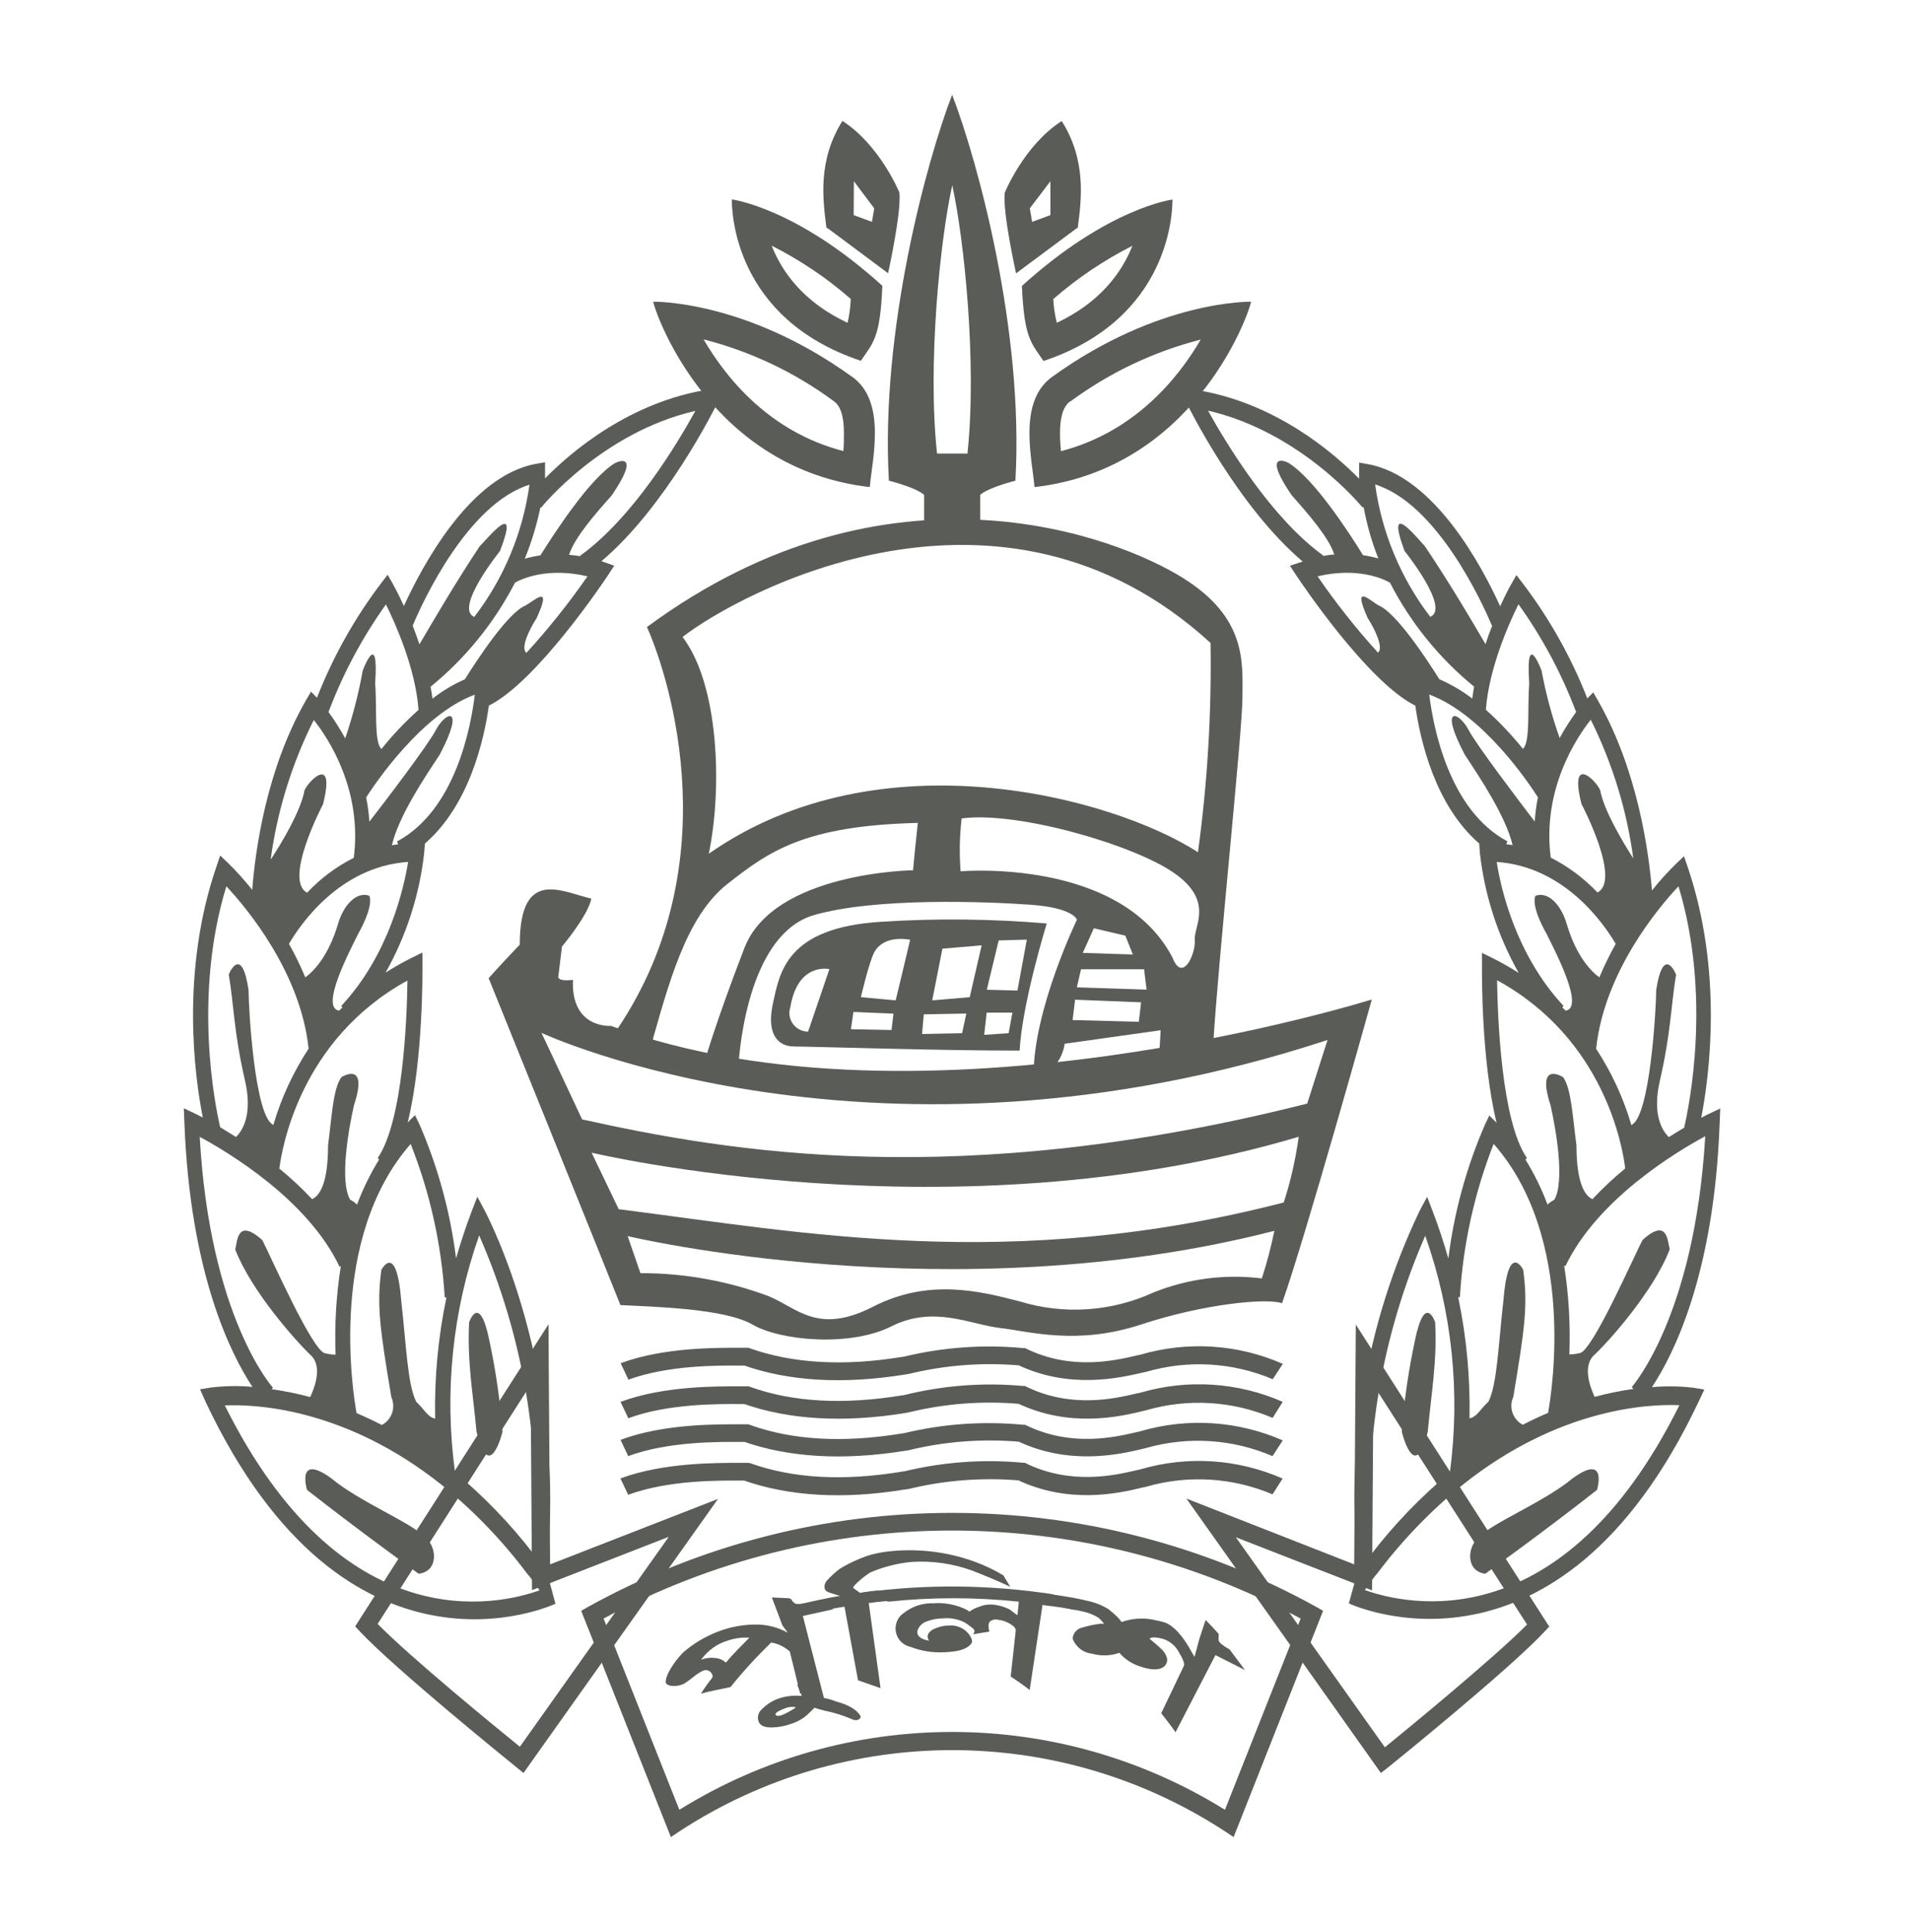 <?xml version="1.0" encoding="UTF-8"?>
<svg id="Layer_1" data-name="Layer 1" xmlns="http://www.w3.org/2000/svg" viewBox="0 0 166.98 168.83">
  <defs>
    <style>
      .cls-1 {
        fill: #5a5c57;
      }
    </style>
  </defs>
  <g id="Layer_2" data-name="Layer 2">
    <g id="Layer_1-2" data-name="Layer 1-2">
      <path class="cls-1" d="m37.09,134.29c-1.14-1.22-5.69-3.05-8.14-5.1-3.09-2.23-2.11,1.02-2.11,1.02,4.4,3.46,9.76,7.33,9.76,7.33,1.79-.22,1.62-2.44.49-3.25Z"/>
      <path class="cls-1" d="m43.93,125.13c-.2-2.67-.58-5.32-1.14-7.93-.87-4.33-1.78-1.63-1.78-1.63-.17,3.46.33,6.1.65,9.56,1.13,4.68,2.27,0,2.27,0Z"/>
      <path class="cls-1" d="m47.76,137.22c1.96-17.39-5.1-30.88-5.4-31.45l-.63-1.18-.5,1.29c-.53,1.4-.98,2.78-1.36,4.1-.5-4.04-1.58-7.98-3.2-11.72l-.39-.8-.59.59s-.03.05-.05.06c1.37-5.55,1.29-13.26,1.29-13.68v-1.18l-.88.43c-.8.4-1.58.84-2.34,1.32,1.81-3.21,2.95-6.75,3.37-10.41l.07-.87c3.87-3.34,5.17-9.05,5.59-12.05,4.19-2.09,10.06-10.87,10.31-11.24l.65-.99-.99-.35-.13-.04c5.68-4.81,9.93-13.42,10.13-13.8l.7-1.44-1.34.21c-7.02,1.07-12.17,5.5-14.42,7.79v-1.41l-.74.13c-5.86,1.02-10.06,9.08-11.6,12.43-.51-1.12-.92-1.84-.96-1.92l-.46-.81-.53.69c-2.34,3.07-4.24,6.46-5.65,10.06l-.52-.53-.41.7c-3.55,6.14-4.48,13.37-4.73,16.62-.66-.83-1.38-1.63-2.14-2.37l-.66-.63-.34,1c-3.12,9.13-1.91,18.23-1.18,21.9-.41-.22-.67-.34-.73-.37l-.93-.44.05,1.24c.5,13.28,4.11,20.33,5.95,23.11-1.2-.11-2.4-.09-3.6.05l-.98.16.49,1.11c12.32,26.08,30.33,17.75,30.58,17.63m-6.67-32.19c3.83,8.74,5.46,18.29,4.73,27.81-2.01-2.61-4.31-4.99-6.84-7.1-.95-6.97-.23-14.07,2.11-20.71Zm-3.01,5.42h.15c-.73,3.48-1.06,7.03-.99,10.59-.63-.12-.86-.7-1.65-1.47-.76-1.49-.87-4.88-1.31-8.81-.43-5.29-1.74-2.71-1.74-2.71-.43,3.12-.1,5.28.87,11.11.41.91.05,1.98-.83,2.44-.75-.39-1.49-.73-2.21-1.04-.33-1.84-2.48-15.29,4.73-23.52,1.7,4.28,2.7,8.81,2.98,13.4Zm-3.26-27.72c-.04,3.28-.37,12.29-2.6,15.54l.12.13c-.77,1.25-1.41,2.57-1.93,3.94-.17-.17-.37-.32-.59-.42-.98-1.63-.11-6.37.33-8.28,1.3-3.94-1.09-2.45-1.09-2.45-.75.95-.87,3.66-1.18,5.97,0,3.46-.8,4.45-1.4,4.7-.89-.95-1.85-1.85-2.86-2.67.23-1.79,1.82-11.29,11.21-16.44h0Zm-5.79,2.24l.11.14c-.1.09-.2.18-.29.28-1.68-.25.87-5.11,1.64-6.67,1.51-2.71.98-3.38.98-3.38-1.18-.4-2.28.95-2.71,2.44-.84,2.85-2.15,4.18-2.87,4.7-.42-1-.89-1.98-1.43-2.93.99-1.69,4.44-6.76,10.42-7.16-.36,2.21-1.65,8.1-5.84,12.58h0Zm4.89-14.37l.08.25-.54.08c.59-2.5,2.74-5.75,4.18-7.91,2.28-4.35.54-3.81-.33-2.17-.7,1.34-4.43,6.24-5.82,8.02-.04-.71-.14-1.42-.28-2.12.77-1.18,4.82-7.25,9.5-8.98-.34,2.79-1.67,10.08-6.8,12.83Zm11.29-16.49c-.5-.41.21-1.95.91-3.04,1.41-3.09-.22-1.49-1-1.08-1.54.65-4.21,4.73-5.28,6.44-1.01.44-1.96,1.01-2.83,1.69-.05-.36-.1-.7-.17-1.04,3.06-2.49,5.57-5.59,7.38-9.09.51-.3,2.78-1.4,6.34-.56-1.63,2.35-3.41,4.58-5.34,6.69Zm1.31-12.7c.05-.07,5.33-6.57,13.47-8.44-1.61,2.93-5.49,9.37-10.06,12.65v.05c-.34-.05-.67-.1-.98-.12.47-1.51,2.37-3.67,3.72-5.18,2.47-3.62.78-3.09.28-2.83-2.23,1.38-5.27,6.1-6.51,8.06-.46.07-.91.16-1.36.29.59-1.45,1.04-2.94,1.36-4.47h.08Zm-1.03-2c-.58,4.21-2.24,8.2-4.83,11.57-1.78-.76,2.25-5.76,2.25-5.76,1.78-4.62-.98-1.22-1.78-.41-2.18,3.28-4.31,6.95-5.26,8.56-.2-.59-.4-1.12-.59-1.63.85-2.05,4.79-10.63,10.21-12.32Zm-12.55,10.47c.83,1.69,2.59,5.59,2.85,9.22-1.17,1.05-2.26,2.19-3.24,3.42-.66-.59-.38-3.35-.55-5.76.33-4.88-1.09-1.09-1.09-1.09-.36,2.01-.87,3.99-1.53,5.92-.44-.8-.92-1.56-1.46-2.3,1.26-3.35,2.95-6.51,5.03-9.42Zm-6.31,10.1c1.25,1.57,4.26,6.07,3.5,12.05-1.53.77-2.91,1.8-4.08,3.05-2.11-1.1,1.39-7.73,1.39-7.73,1.09-4.33-1.18-2.17-1.62-1.22-.31,1.78-1.96,4.54-2.96,6.07.57-4.25,1.85-8.38,3.77-12.21Zm-7.65,14.53c1.78,1.89,6.51,7.55,7.2,14.2-1.35,2.06-2.39,4.3-3.08,6.66-1.64-.68-2.17-10.24-2.17-11.78-.54-3.66-1.52-1.89-1.73-1.36.44,2.58.44,5.02,1.41,9.23.7,2.99-.2,4.41-.78,4.97-.5-.32-.96-.59-1.38-.85-.42-1.78-2.41-11.43.54-21.07Zm-2.33,21.9c2.53,1.37,9.47,5.51,12.24,11.37l.11-.08c-.41,2.56-.56,5.16-.46,7.75-.3,0-.59-.04-.88-.11-1.08,0-4.88-8.69-5.53-9.9-2.28-2.04-2.17.27-2.37.81,1.41,3.67,5.41,8.14,6.72,9.36.87.99.24,2.69-.16,3.55-1.11-.3-2.24-.53-3.37-.69l.11-.14h0c-.07-.05-5.53-6.21-6.4-21.92h0Zm2.2,23.48c2.73-.12,10.57.25,18.97,6.95h0c2.79,2.26,5.29,4.85,7.44,7.72h0s.1.13.26.31c.28.38.59.78.85,1.18-3.63,1.3-17.24,4.47-27.52-16.17h0Z"/>
      <path class="cls-1" d="m129.36,134.29c1.14-1.22,5.69-3.05,8.14-5.1,3.09-2.23,2.12,1.02,2.12,1.02-4.39,3.46-9.77,7.33-9.77,7.33-1.76-.22-1.6-2.44-.49-3.25Z"/>
      <path class="cls-1" d="m122.55,125.13c.2-2.67.58-5.32,1.14-7.93.88-4.33,1.78-1.63,1.78-1.63.17,3.46-.33,6.1-.65,9.56-1.13,4.68-2.27,0-2.27,0Z"/>
      <path class="cls-1" d="m117.92,140.13c.24.12,18.26,8.44,30.58-17.63l.5-1.06-.98-.16c-1.19-.14-2.4-.15-3.6-.05,1.85-2.78,5.45-9.83,5.92-23.11l.05-1.24-.93.44c-.07.03-.33.15-.73.37.71-3.66,1.92-12.76-1.18-21.9l-.33-.96-.66.63c-.76.74-1.48,1.53-2.14,2.37-.26-3.24-1.21-10.47-4.73-16.62l-.4-.7-.52.53c-1.41-3.6-3.31-6.99-5.65-10.06l-.55-.72-.46.81c-.05.08-.45.8-.96,1.92-1.52-3.35-5.74-11.41-11.6-12.43l-.73-.13v1.41c-2.26-2.3-7.4-6.72-14.42-7.79l-1.34-.21.7,1.44c.2.38,4.45,8.99,10.13,13.8-.04,0-.09.02-.13.04l-.99.32.65.99c.26.38,6.12,9.16,10.31,11.24.43,3.01,1.72,8.71,5.59,12.05l.06.86c.42,3.68,1.57,7.23,3.39,10.45-.75-.48-1.53-.92-2.33-1.32l-.88-.43v1.18c0,.42-.08,8.13,1.28,13.68-.02-.02-.04-.04-.05-.06l-.59-.59-.38.8c-1.62,3.73-2.7,7.67-3.2,11.7-.38-1.33-.82-2.7-1.36-4.1l-.49-1.29-.64,1.18c-4.68,9.77-6.55,20.65-5.4,31.43m8.01-8.5c-2.53,2.11-4.83,4.49-6.84,7.1-.73-9.52.88-19.07,4.7-27.81,2.35,6.64,3.09,13.73,2.15,20.71h-.01Zm3.83-28.75c7.25,8.23,5.1,21.68,4.77,23.52-.73.31-1.47.65-2.21,1.04-.88-.46-1.25-1.54-.83-2.44.97-5.83,1.3-7.99.86-11.11,0,0-1.3-2.58-1.73,2.71-.44,3.93-.55,7.32-1.3,8.81-.8.77-1.03,1.35-1.66,1.47.07-3.55-.26-7.11-.99-10.59h.15c.27-4.6,1.27-9.12,2.95-13.4Zm11.5,2.17c-1.01.83-1.96,1.72-2.85,2.67-.59-.25-1.4-1.24-1.4-4.7-.32-2.31-.44-5.02-1.18-5.97,0,0-2.37-1.49-1.09,2.45.43,1.89,1.3,6.63.33,8.28-.22.11-.42.25-.59.42-.51-1.37-1.16-2.69-1.93-3.94l.13-.13c-2.24-3.25-2.56-12.26-2.61-15.54,9.4,5.13,10.99,14.63,11.2,16.44Zm-11.24-26.8c5.98.4,9.43,5.47,10.42,7.16-.53.95-1.01,1.93-1.43,2.93-.72-.53-2.03-1.85-2.86-4.7-.44-1.49-1.51-2.84-2.71-2.44,0,0-.54.67.98,3.38.77,1.56,3.32,6.42,1.64,6.67-.09-.1-.19-.2-.29-.28l.11-.14c-4.19-4.48-5.51-10.36-5.84-12.58Zm-5.88-14.63c4.69,1.73,8.74,7.78,9.5,8.98-.14.7-.23,1.41-.28,2.12-1.36-1.78-5.1-6.7-5.79-8.02-.87-1.63-2.61-2.18-.33,2.17,1.44,2.17,3.58,5.41,4.19,7.91l-.55-.08.09-.25c-5.13-2.75-6.49-10.04-6.83-12.83h0Zm-9.77-10.33c3.55-.84,5.82.25,6.34.56,1.8,3.5,4.3,6.59,7.35,9.08-.06.34-.11.69-.16,1.04-.89-.68-1.86-1.24-2.88-1.69-1.07-1.71-3.75-5.79-5.29-6.44-.76-.41-2.37-2.04-.98,1.08.7,1.09,1.4,2.63.91,3.04-1.91-2.1-3.68-4.33-5.29-6.68Zm4.04-6.03c.28,1.53.71,3.03,1.28,4.47-.44-.13-.89-.22-1.34-.29-1.21-1.96-4.27-6.68-6.51-8.06-.49-.27-2.2-.79.28,2.83,1.34,1.51,3.25,3.67,3.72,5.18-.32,0-.65.07-.98.12v-.05c-4.54-3.28-8.43-9.72-10.06-12.65,8.13,1.87,13.43,8.37,13.49,8.44h.12Zm11.24,10.33c-.21.51-.41,1.06-.59,1.63-.94-1.61-3.08-5.27-5.3-8.56-.76-.82-3.49-4.21-1.78.41,0,0,4.03,5.01,2.25,5.76-2.58-3.37-4.24-7.36-4.82-11.57,5.4,1.69,9.34,10.27,10.2,12.32h.04Zm7.35,7.53c-.53.73-1.02,1.5-1.46,2.3-.68-1.92-1.21-3.89-1.58-5.89,0,0-1.41-3.79-1.08,1.08-.17,2.41.11,5.14-.55,5.76-.99-1.23-2.07-2.37-3.24-3.42.27-3.63,2.01-7.53,2.85-9.22,2.08,2.9,3.77,6.05,5.03,9.39h.04Zm5.04,12.92c-.98-1.53-2.63-4.28-2.96-6.07-.43-.95-2.72-3.11-1.63,1.22,0,0,3.51,6.63,1.4,7.73-1.18-1.24-2.56-2.27-4.09-3.05-.76-5.98,2.25-10.47,3.5-12.05,1.91,3.84,3.17,7.96,3.73,12.21h.04Zm4.43,23.41c-.42.25-.88.53-1.38.85-.59-.56-1.48-1.98-.78-4.97.97-4.2.97-6.65,1.41-9.23-.22-.54-1.18-2.3-1.74,1.36,0,1.54-.53,11.1-2.17,11.78-.69-2.36-1.73-4.6-3.08-6.66.7-6.68,5.43-12.33,7.2-14.2,2.92,9.61.92,19.27.5,21.07h.04Zm-4.6,22.72h0l.11.14c-1.14.16-2.27.39-3.38.69-.4-.86-1.02-2.56-.15-3.55,1.3-1.18,5.33-5.69,6.72-9.36-.21-.54-.11-2.85-2.37-.81-.66,1.18-4.45,9.9-5.53,9.9-.29.07-.58.11-.88.11.1-2.6-.05-5.21-.46-7.78l.11.08c2.78-5.86,9.71-10.01,12.23-11.37-.92,15.72-6.38,21.88-6.44,21.94h.04Zm-23.36,17.72c.28-.4.56-.79.85-1.18.15-.18.25-.3.26-.31h0c2.16-2.87,4.66-5.46,7.45-7.72h0c8.4-6.69,16.23-7.07,18.94-6.95-10.26,20.63-23.85,17.45-27.49,16.16Z"/>
      <path class="cls-1" d="m45.76,154.95l-.65-.53c-.43-.35-10.6-8.57-13.65-11.84l-.41-.44,16.9-26.4.14,20.98,14.68-5.72-17,23.95Zm-12.74-13.02c2.91,2.96,10.21,8.93,12.43,10.73l13.02-18.35-11.96,4.66-.12-17.95-13.37,20.9Z"/>
      <path class="cls-1" d="m120.72,154.95l-17-23.98,14.67,5.75.14-20.96,16.91,26.4-.41.44c-3.06,3.28-13.22,11.5-13.65,11.84l-.65.51Zm-12.67-20.59l13.02,18.35c2.21-1.8,9.52-7.8,12.43-10.73l-13.43-20.94-.12,17.95-11.89-4.63Z"/>
      <path class="cls-1" d="m107.84,160.55l-.8-.53c-14.46-9.42-33.13-9.42-47.59,0l-.8.53-7.84-19.77.59-.34c19.81-10.96,43.86-10.96,63.68,0l.59.34-7.82,19.77Zm-55.07-19.09l6.62,16.71c14.6-9.07,33.09-9.07,47.7,0l6.62-16.71c-19.02-10.26-41.93-10.26-60.95,0h.01Z"/>
      <path class="cls-1" d="m63.46,145.31c.63-.78,1.34-1.44,2.05-2.18-.63-.04-1.25.04-1.85.24-.96.28-1.79.88-2.37,1.69.41-.16.85-.21,1.28-.15.33.03.65.17.89.4Zm5.4-2.63l-.46-.63-.92-2.44,1.51.07.19.09c.08.19.23.34.43.41h.44c.12,0,.31-.05.59-.08.76.18,1.5.36,2.23.54l-2.68.59,1.85,7.21c-.55-.1-1.23-.21-2.09-.44l-.9-3.66c-.46-.41-1.02-.69-1.63-.79-1.26,1.22-2.45,2.52-3.55,3.89-.86.2-1.78.34-2.6.59.3-.47.63-.94.98-1.38.07-.1.07-.23,0-.33-.13-.3-.48-.44-.78-.31-.02,0-.04.02-.06.03-.25.12-.49.28-.7.45-.29.24-.59.46-.91.66-.27.13-.56.2-.86.2-.38,0-.59-.08-.7-.22s0-.64.38-1.28c.3-.51.67-.98,1.08-1.41.89-.78,1.91-1.39,3.01-1.82,1.12-.44,2.32-.66,3.52-.64.92.02,1.82.26,2.63.71h0Z"/>
      <path class="cls-1" d="m68.53,149.34c-.53.21-.78.38-.72.51s.22.15.53.05c.26-.1.51-.23.75-.37.31-.17.47-.28.46-.33-.34-.06-.7-.01-1.01.14Zm6.38.99c-.12.02-.25,0-.36-.05-.8-.35-1.63-.61-2.49-.78-.24-.07-.45-.11-.64-.18l-.21-.07c-.28.29-.57.57-.88.82-.36.26-.76.47-1.18.59-.51.19-1.05.29-1.59.31-.59.03-1.01-.11-1.18-.39-.22-.39-.13-.89.21-1.18.45-.47,1.02-.82,1.65-1.01.6-.17,1.23-.23,1.85-.17-.03-.17-.09-.33-.18-.48-.11-.24-.18-.4-.2-.48.08-.09.17-.15.28-.19.37-.09.76-.02,1.07.2.27.12.49.33.63.59l.06.24.09.27c.43.06.85.17,1.25.33,1.09.3,1.78.7,2.12,1.24.03.05.04.1.03.15-.06.13-.19.23-.34.24Z"/>
      <path class="cls-1" d="m88.31,138.67l-.59-.99c-.79-.47-1.62-.87-2.48-1.18-2.29-.84-4.74-1.16-7.18-.95-.75.06-1.48.19-2.2.41-.87.3-1.71.69-2.49,1.18-.37.29-.72.61-1.04.96-.2.19-.29.47-.23.74.04.17.2.29.48.37l.85.27c-1.32.2-2.6.53-3.89.8.77.17,1.54.34,2.3.51.66-.14,1.33-.28,1.99-.37l1.18,6.43c.67.24,1.33.46,1.97.69l-1.03-7.44c.98-.14,1.98-.2,2.96-.29-.73-.28-1.46-.54-2.21-.8-.51.04-1.01.12-1.52.2l-.59-.43c-.03-.08.15-.29.56-.65.3-.26.61-.5.95-.71,1.13-.48,2.33-.79,3.55-.91,1.81-.12,3.62.13,5.33.75,1.12.44,2.24.89,3.34,1.42Z"/>
      <path class="cls-1" d="m94.03,140.72c-.63-.5-1.29-.92-1.96-1.38-5.53-.86-11.16-.91-16.71-.15.78.22,1.53.51,2.29.79,3.79-.4,7.62-.4,11.42,0l-.12,1.18-.21-.14-.47-.36c-.48-.24-1-.39-1.54-.43-.37-.02-.74.04-1.09.18-.32.1-.62.25-.89.44l-.2-.14c-.91-.46-1.94-.67-2.96-.59-.93-.03-1.84.27-2.58.85-.75.51-.94,1.53-.43,2.28.24.35.61.59,1.02.68.95.37,1.97.53,2.99.47,1.12-.05,1.88-.22,2.31-.74.15-.17.09-.46-.2-.84-.41-.53-1.07-.82-1.75-.75-.46,0-.91.11-1.33.31-.36.19-.53.42-.52.67,0,.12.05.24.13.34-.67-.11-1.02-.36-1.04-.73,0-.1.02-.19.07-.28.15-.32.42-.56.75-.67.46-.18.95-.27,1.45-.27.63-.06,1.27.06,1.84.34.27.16.52.34.76.54.18.15.17.32,0,.51l1.43-.23c-.11-.46-.09-.75.06-.89.19-.15.45-.21.69-.15.38.04.74.16,1.07.36.34.21.51.4.49.59l-.44,4.01c.56.37,1.12.76,1.66,1.18l1.12-7.43c.95.12,1.94.24,2.9.44Z"/>
      <path class="cls-1" d="m108.86,145.98c-.44-.59-.89-1.18-1.36-1.82-.59-.33-.9-.59-.95-.76s0-.41,0-.59c-.27-.31-.65-.72-1.15-1.23l-.54,1.63-.43,1.6-.2-.34c-.82-1.55-1.67-2.4-2.37-2.66-.13-.05-.38-.11-.75-.19-1.01-.26-2.08-.21-3.06.14-.14-.21-.3-.4-.49-.56-.22-.21-.45-.41-.69-.59-.59-.35-1.24-.6-1.92-.73-1.26-.31-2.54-.46-3.82-.66.66.44,1.3.87,1.92,1.3,1.65.3,2.18.46,1.62.32.47.1.93.28,1.34.53.19.16.36.34.51.54h-.34c-.53.07-1.06.18-1.58.34-.38.08-.68.37-.79.75-.03.1-.03.21,0,.31.3.68.94,1.15,1.68,1.22.78.22,1.61.19,2.37-.08.47.55,1.09.96,1.78,1.18.89.31,1.54.35,1.96.13.19-.09.34-.26.4-.46.11-.28,0-.63-.33-1.04-.37-.37-.77-.72-1.18-1.05.2-.15.62-.14,1.27.05.58.21,1.05.63,1.33,1.18.36.59.49.99.41,1.15l-1.98,4.14c.43.56.86,1.09,1.25,1.66l3.49-6.74,2.59,1.31Z"/>
      <path class="cls-1" d="m75.25,31.54c1.09-1.6,1.7-1.99,1.89-6.56-7.56-6.86-13.16-7.55-13.16-7.55,0,1.09.2,10.4,11.27,14.1Zm-1.18-3.34c-3.86-1.81-5.72-4.47-6.61-6.73,2.49,1.26,4.82,2.82,6.92,4.66-.03.7-.12,1.39-.28,2.07h-.02Z"/>
      <path class="cls-1" d="m74.46,32.91c-9.33-6.73-17.36-6.54-17.36-6.54.4,1.66,5.25,14.63,18.94,16.2.21-2.44,1.5-7.51-1.57-9.66Zm-.74,6.51c-6.43-1.67-10.22-6.34-12.21-9.76,4.11,1.05,7.97,2.88,11.38,5.4h0c.69.48.89,1.57.89,2.78,0,.53,0,1.07-.05,1.6h0Z"/>
      <path class="cls-1" d="m72.46,20.02l5.18,3.86s1.18-5.33.99-7.05c0,0-1.69-4.14-4.98-6.26-2.2,3.48-1.7,6.95-1.4,9.33l.2.11Zm2.19-4.18l1.78,2.37-.2,1.18-1.6-.59.02-2.96Z"/>
      <path class="cls-1" d="m77.71,42.01c2.66.7,3.08,1.25,3.08,1.25v2.79h4.9v-2.79s.42-.55,3.08-1.25c.76-13.1-3.3-27.94-5.53-33.73-2.23,5.79-6.28,20.63-5.53,33.73Zm6.86-2.37h-2.65c-.85-7.92.28-18.72,1.33-23.45,1.04,4.73,2.17,15.52,1.33,23.45Z"/>
      <path class="cls-1" d="m102.5,17.44s-5.59.69-13.16,7.55c.2,4.56.8,4.96,1.89,6.56,11.07-3.7,11.27-13.01,11.27-14.1Zm-3.5,4.04c-.89,2.25-2.75,4.92-6.61,6.73-.17-.68-.27-1.37-.31-2.07,2.1-1.83,4.43-3.4,6.92-4.66Z"/>
      <path class="cls-1" d="m92.02,32.91c-3.08,2.15-1.78,7.22-1.58,9.66,13.69-1.56,18.55-14.54,18.94-16.2,0,0-8.03-.19-17.36,6.54Zm.73,6.51c-.05-.52-.08-1.05-.08-1.56,0-1.18.2-2.3.89-2.78h.03c3.41-2.52,7.27-4.35,11.38-5.4-1.99,3.41-5.79,8.08-12.21,9.75h0Z"/>
      <path class="cls-1" d="m94.02,20.02l.2-.11c.31-2.37.8-5.85-1.4-9.33-3.28,2.09-4.98,6.26-4.98,6.26-.21,1.69.99,7.05.99,7.05l5.19-3.86Zm-2.19-4.18v2.96l-1.6.59-.2-1.18,1.8-2.37Z"/>
      <path class="cls-1" d="m77.05,80.56c-8.32.5-8.88,4.44-9.47,7.1-.59,2.66.37,3.8,1.86,3.8s12.27.36,19.7.36c.22-4.14,2.37-11.11,2.37-11.11-4.81-.41-9.64-.46-14.46-.15Zm-6.4,9.6c-.9,0-1.63-.72-1.64-1.62,0-.18.03-.36.09-.54.66-3.94,3.41-3.3,3.41-3.3l-1.86,5.45Zm7.29-.14l-3.55-.07.22-1.51,3.5.15-.17,1.43Zm.37-2.59l-3.05-.28s.74-3.15,1.18-3.94,1.42-1.36,3.13-1.08c-.23,1.01-1.27,5.31-1.27,5.31Zm5.8,2.87l-3.5.07.15-1.72,3.72-.07-.37,1.72Zm.67-3.15l-3.28.28.89-4.52,3.43-.29-1.04,4.52Zm3.41,3.15l-2.15.14.22-1.94h2.25l-.33,1.79Zm.75-3.73l-2.67-.07,1.04-4.31,2.46-.07-.82,4.45Z"/>
      <path class="cls-1" d="m103.38,50.49c-5.68-3.55-25.56-11.36-46.82,4.31,2.03,4.57,7.31,21.27-3.11,35.89.67.13,1.21.4,3.37,1.04,1.63-5.74,3.13-11.61,6.78-14.48s6.76-5.09,16.64-5.33c-.41,3.78-.41,4.14-.41,4.14,0,0-12.18.14-14.75,6.79-2.57,6.66-3.52,10.06-3.52,10.06l2.96.78c.14-3,1.22-12.13,6.63-13.71,5.41-1.57,15.16-1.18,18.94-.91s4.06,1.31,4.06,1.31c0,0-3.79,7.83-3.79,13.57,2.44-.13,2.72-2.73,2.72-2.73l8.39-1.18-.14,2.37,4.73-1.05c.4-7.04,2.56-27.41,2.56-30.4s.44-6.95-5.24-10.47Zm-3.81,38.81l-5.8-.15.22-1.78,5.77.23-.2,1.69Zm-5.43-3.01l.37-1.58h5.51l.22,1.78-6.1-.2Zm.52-3.01l.97-2.15,2.75.64.66,1.65-4.38-.14Zm9.79-1.11c.09,1.22-1.08,3.77-1.95,1.51-4.58-8.75-18.52-7.53-18.52-7.53-.12-1.54-.09-3.08.09-4.62,4.78-.66,14.91,2.25,18.52,4.73s1.76,4.68,1.86,5.89h0Zm.28-7.69c-7.45-4.8-27.81-10.33-42.76.13,1.22-6,.82-14.87-2.3-18.94,4.87-3.79,27.74-16.32,46.16.52.1,6.12-.27,12.24-1.1,18.3v-.02Z"/>
      <path class="cls-1" d="m53.45,89.66s-3.55.3-3.36-4.02c-1.44.16-1.28-.3-1.28-.3l.32-2.62s2.24-2.63,2.57-4.18c-2.57-.59-6.26-2.78-6.26,4.02-1.92,2.01-2.72,2.93-2.72,2.93,0,0,10.24,25.33,11.52,28.57,3.05.15,9.14.31,11.54,1.7,2.4,1.4,8.49,2,12.17.15s6.89-.15,9.47.15,6.73,1.54,12.33-.3,11.05-2.33,12.33-1.86c2.08-5.86,7.85-26.55,7.85-26.55,0,0-39.25,12.35-66.49,2.32Zm56.86,22.07c-3.21-.4-6.47.02-9.47,1.23-3.67,1.68-7.83,1.96-11.69.78-3.55-.93-8.01-2.01-12.82.46-4.81,2.46-6.56.16-9.13-.92-3.59-1.33-7.38-2.02-11.21-2.01l-1.12-3.24s28.35,6.79,56.54-.46c-.29,1.41-.65,2.8-1.1,4.17Zm1.93-6.64c-23.87,6.17-42.13,2.62-58.15.59l-2.37-4.94s31.71,7.57,61.82-1.39c-.27,1.95-.7,3.87-1.31,5.74h0Zm-61.35-7.26l-3.55-7.56s29.16,13.61,68.72.62l-1.78,5.56c-30.57,7.73-50.74,4.18-63.4,1.38Z"/>
      <path class="cls-1" d="m112.15,129.23c-3.92-1.73-8.32-2.02-12.43-.82l-.39.09c-1.83.43-5.66,1.31-9.6-.59l-.13-.07h-.15c-3.48-.33-7-.07-10.4.75-.09,0-.19.02-.28.04-5.04.82-9.47.59-13.2-.76l-.14-.02h-.67c-2.01,0-6.72-.05-10.52,1.36l.68,1.43c3.47-1.29,7.91-1.25,9.81-1.24h.52l-.33-.05c4.03,1.43,8.79,1.71,14.16.83l.33-.04c3.19-.78,6.49-1.03,9.76-.75l-.28-.08c4.56,2.2,8.99,1.18,10.89.72l.41-.09c3.65-1.06,7.56-.82,11.06.66l.87-1.36Z"/>
      <path class="cls-1" d="m112.15,125.89c-3.92-1.72-8.32-2.01-12.43-.81l-.38.09c-1.83.43-5.65,1.32-9.6-.59l-.13-.06h-.15c-3.48-.33-7-.09-10.4.73l-.27.04c-5.04.82-9.47.59-13.2-.75l-.15-.06h-.67c-2.01,0-6.72-.07-10.52,1.36l.67,1.42c3.47-1.29,7.91-1.25,9.81-1.24h.52l-.33-.06c4.03,1.43,8.8,1.7,14.17.84l.33-.05c3.19-.78,6.49-1.03,9.76-.74l-.28-.09c4.57,2.2,9,1.18,10.89.73l.41-.1c3.66-1.04,7.56-.79,11.05.71l.89-1.37Z"/>
      <path class="cls-1" d="m112.15,122.52c-3.92-1.72-8.32-2.01-12.43-.81l-.38.08c-1.83.43-5.65,1.33-9.6-.59l-.13-.07h-.15c-3.49-.32-7-.05-10.4.79.08,0-.27.04-.27.04-5.04.82-9.47.59-13.2-.75l-.15-.05h-.67c-2.01,0-6.72-.06-10.52,1.36l.68,1.43c3.47-1.29,7.91-1.25,9.81-1.24h.52l-.33-.05c4.03,1.43,8.8,1.7,14.17.84l.33-.06c3.19-.78,6.49-1.03,9.76-.74l-.28-.08c4.57,2.21,9,1.18,10.89.73l.41-.1c3.65-1.06,7.56-.82,11.05.67l.88-1.4Z"/>
      <path class="cls-1" d="m112.15,119.2c-3.92-1.73-8.32-2.01-12.43-.81l-.38.08c-1.83.43-5.65,1.33-9.6-.59l-.13-.06h-.15c-3.48-.33-7-.08-10.4.74l-.27.04c-5.04.82-9.47.56-13.2-.75l-.14-.06h-.67c-2.01,0-6.72-.06-10.52,1.35l.68,1.44c3.47-1.28,7.91-1.25,9.81-1.23h.52l-.33-.05c4.03,1.43,8.8,1.7,14.17.83l.33-.05c3.19-.78,6.49-1.03,9.76-.74l-.28-.08c4.57,2.2,9,1.15,10.89.72l.41-.09c3.65-1.06,7.55-.83,11.05.65l.87-1.33Z"/>
    </g>
  </g>
</svg>
